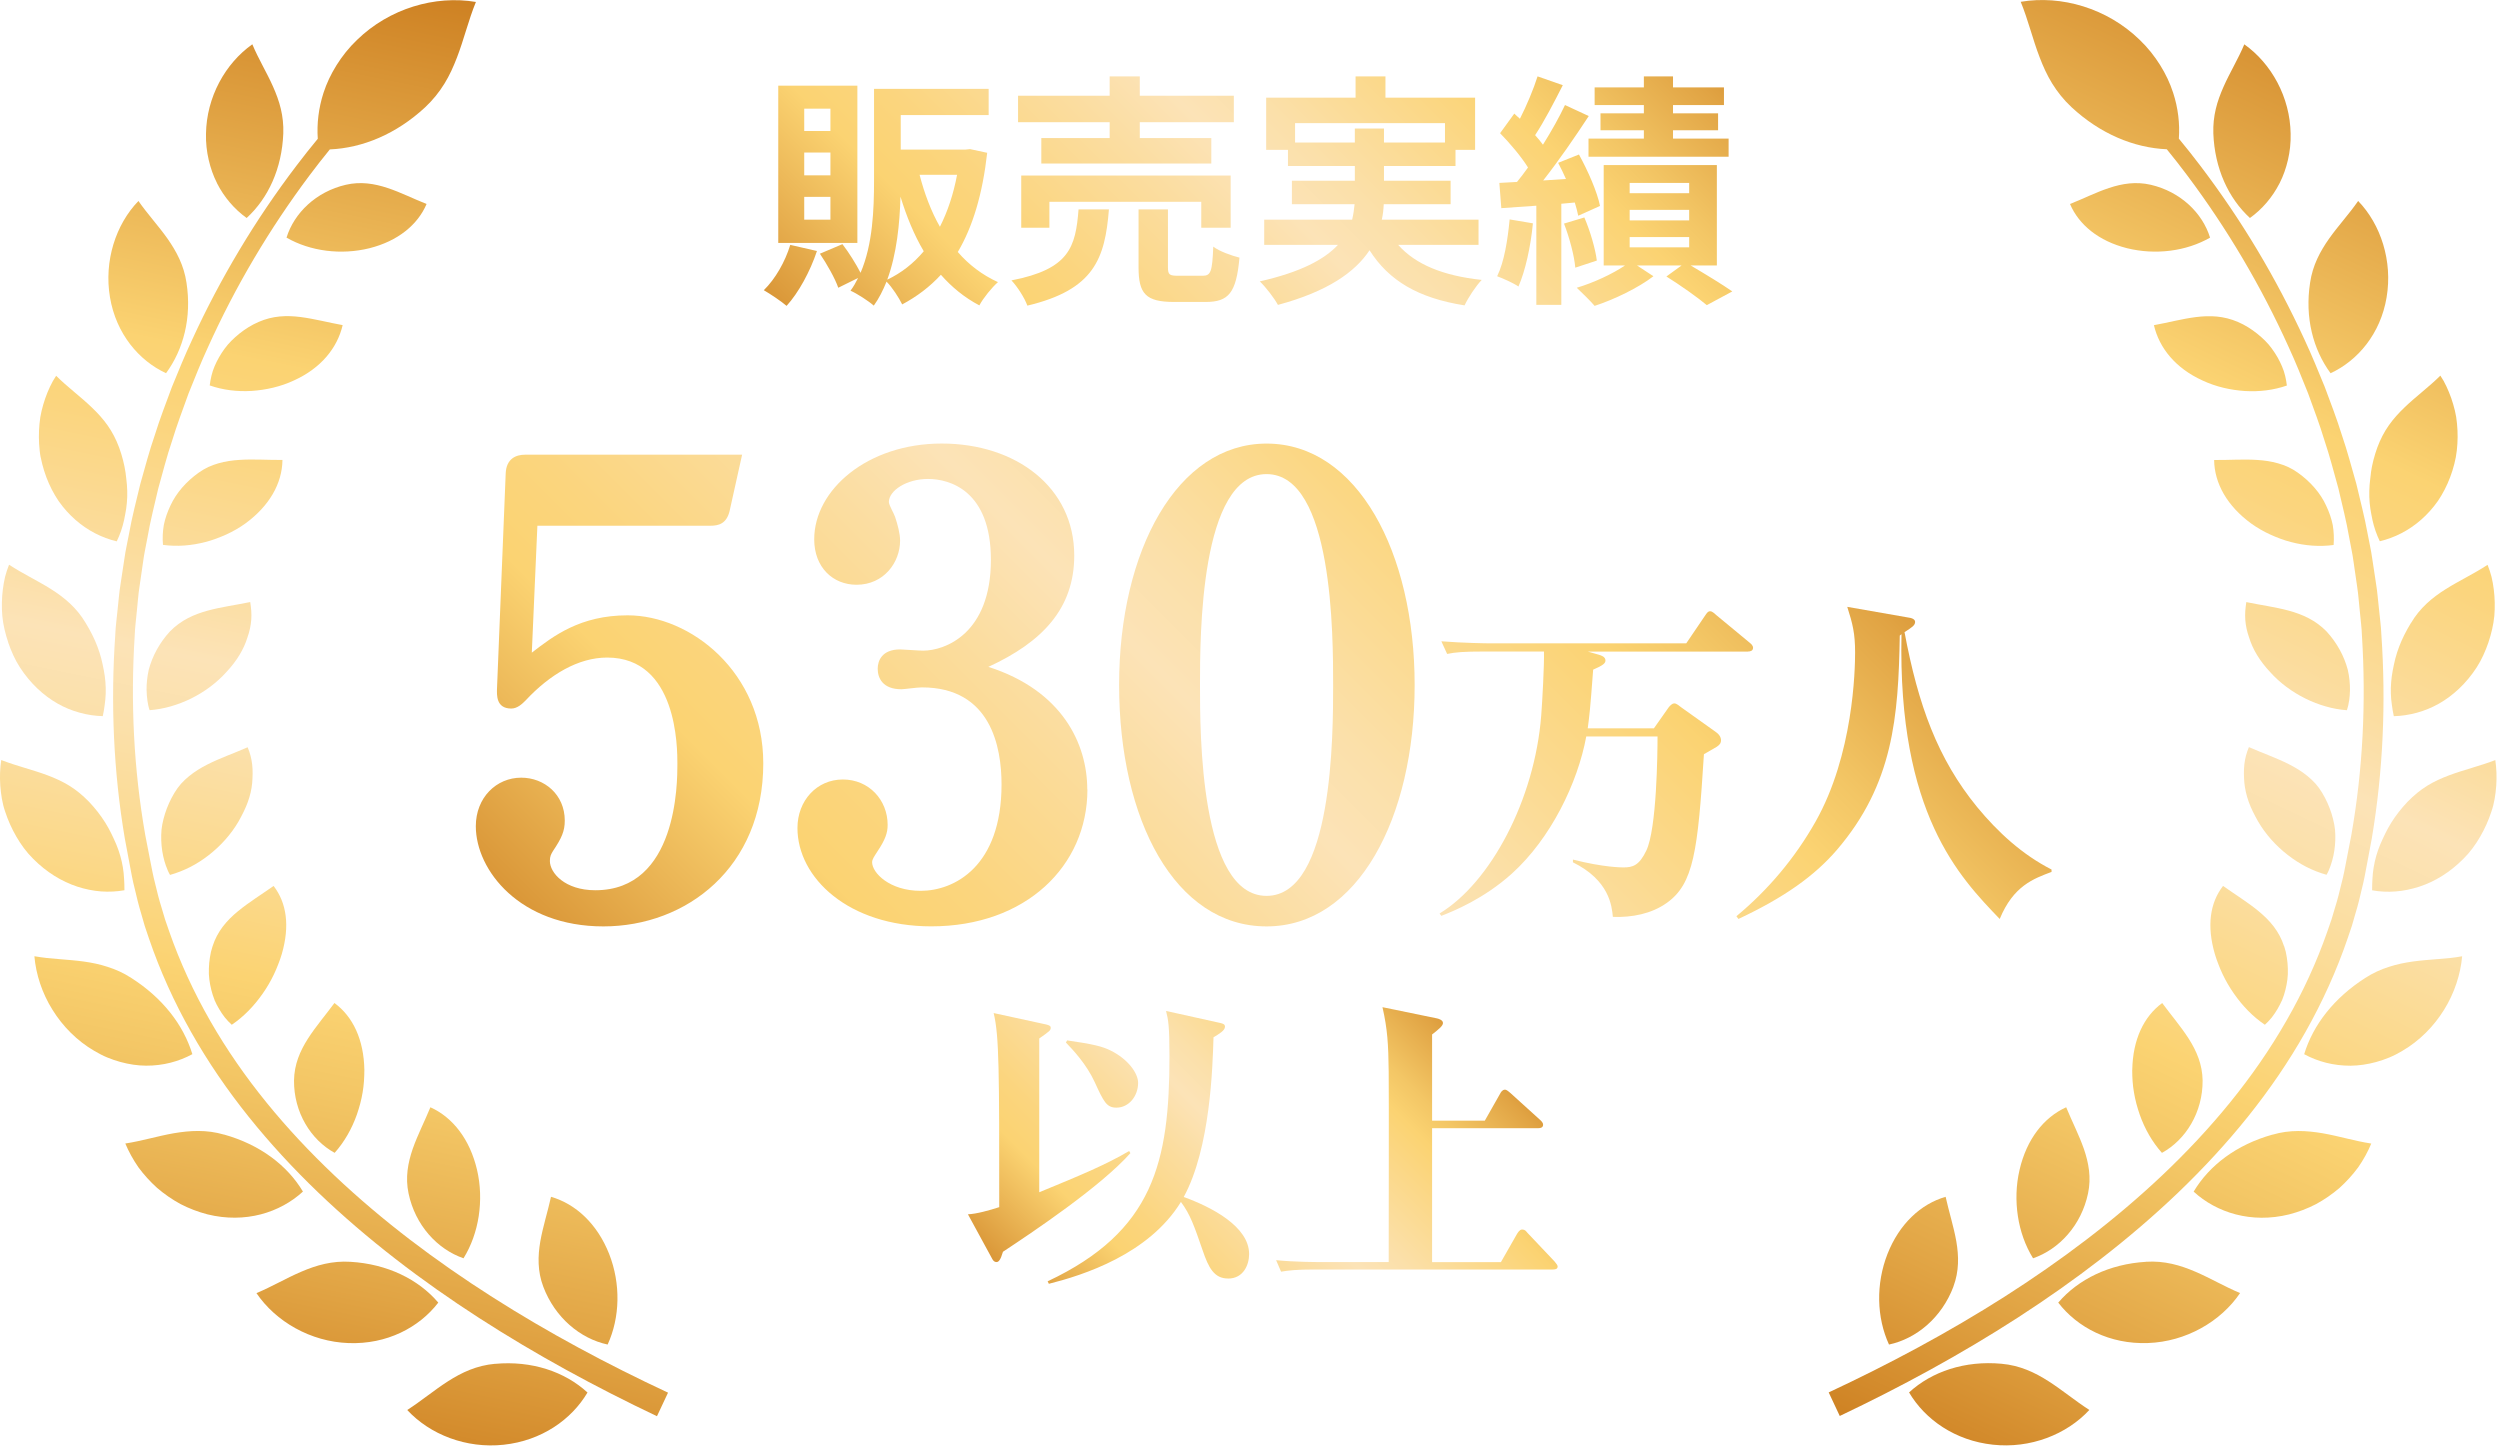 <svg width="300" height="174" viewBox="0 0 300 174" fill="none" xmlns="http://www.w3.org/2000/svg">
<g clip-path="url(#clip0_4249_3633)">
<path d="M40.103 141.03C34.324 135.557 29.169 129.397 25.23 122.513C23.261 119.074 21.591 115.471 20.292 111.738L19.81 110.339L19.387 108.916C19.087 107.976 18.852 107.012 18.623 106.053C18.37 105.101 18.194 104.114 18 103.138L17.43 100.198C16.048 92.333 15.66 84.309 16.16 76.344C16.189 75.344 16.33 74.357 16.418 73.363C16.53 72.37 16.583 71.371 16.742 70.389L17.171 67.426C17.294 66.433 17.529 65.463 17.7 64.481C18.035 62.512 18.541 60.578 18.987 58.632C19.528 56.71 20.01 54.77 20.657 52.877C21.239 50.966 21.95 49.097 22.626 47.216C23.373 45.364 24.107 43.501 24.948 41.684C26.594 38.04 28.434 34.483 30.474 31.038C32.508 27.593 34.736 24.261 37.134 21.057C37.928 19.999 38.745 18.952 39.58 17.929C43.53 17.759 47.568 16.072 51.013 12.88C51.965 11.986 52.718 11.034 53.335 10.035C53.952 9.035 54.428 7.965 54.84 6.89C55.675 4.732 56.21 2.428 57.109 0.235C52.224 -0.594 46.734 1.005 42.842 4.791C41.866 5.72 41.049 6.76 40.379 7.83C39.709 8.9 39.191 10.005 38.821 11.14C38.227 12.98 38.01 14.849 38.133 16.654C37.258 17.712 36.405 18.788 35.576 19.881C33.107 23.126 30.821 26.506 28.728 30.004C26.635 33.501 24.73 37.111 23.032 40.82C22.162 42.666 21.403 44.559 20.627 46.446C19.922 48.356 19.181 50.261 18.576 52.213C17.906 54.141 17.394 56.122 16.836 58.079C16.366 60.066 15.836 62.041 15.484 64.052C15.302 65.057 15.06 66.05 14.925 67.062L14.467 70.089C14.296 71.094 14.232 72.117 14.114 73.134C14.02 74.151 13.867 75.162 13.832 76.185C13.268 84.338 13.614 92.562 14.978 100.622L15.543 103.631C15.731 104.637 15.907 105.642 16.166 106.641C16.401 107.646 16.642 108.646 16.942 109.633L17.371 111.121L17.864 112.584C19.193 116.488 20.904 120.256 22.932 123.842C26.976 131.025 32.273 137.415 38.169 143.082C44.082 148.749 50.613 153.716 57.462 158.137C64.316 162.563 71.488 166.455 78.836 169.946L80.164 167.119C72.899 163.727 65.815 159.941 59.067 155.638C52.324 151.341 45.905 146.527 40.114 141.042L40.103 141.03Z" fill="url(#paint0_linear_4249_3633)"/>
<path d="M59.408 163.656C55.005 164.044 52.254 167.019 48.868 169.2C51.589 172.139 55.94 173.856 60.448 173.368C64.969 172.88 68.572 170.37 70.5 167.101C67.773 164.597 63.805 163.257 59.408 163.662V163.656Z" fill="url(#paint1_linear_4249_3633)"/>
<path d="M52.595 156.314C50.196 153.504 46.469 151.682 42.061 151.417C39.862 151.276 37.957 151.829 36.153 152.605C34.348 153.375 32.632 154.398 30.774 155.174C33.084 158.583 37.258 161.005 41.831 161.17C46.422 161.34 50.296 159.3 52.589 156.32L52.595 156.314Z" fill="url(#paint2_linear_4249_3633)"/>
<path d="M26.9 136.157C24.79 135.534 22.785 135.663 20.869 135.987C18.934 136.322 17.036 136.915 15.037 137.221C15.449 138.203 15.978 139.161 16.607 140.072C17.259 140.96 18.017 141.794 18.858 142.553C19.716 143.288 20.657 143.94 21.662 144.487C22.679 145.016 23.767 145.427 24.889 145.721C29.433 146.844 33.601 145.516 36.352 142.988C34.46 139.819 31.174 137.35 26.906 136.151L26.9 136.157Z" fill="url(#paint3_linear_4249_3633)"/>
<path d="M23.084 126.504C22.003 122.966 19.51 119.756 15.76 117.358C14.831 116.752 13.879 116.329 12.915 116.023C11.968 115.712 11.016 115.518 10.04 115.382C9.07 115.247 8.083 115.177 7.095 115.094C6.601 115.053 6.102 115.012 5.602 114.959C5.108 114.9 4.62 114.836 4.126 114.748C4.315 116.934 5.055 119.192 6.301 121.179C7.536 123.171 9.252 124.906 11.316 126.105C11.833 126.405 12.333 126.675 12.862 126.892C13.391 127.11 13.914 127.292 14.437 127.433C15.484 127.721 16.512 127.874 17.523 127.88C19.557 127.892 21.45 127.386 23.084 126.499V126.504Z" fill="url(#paint4_linear_4249_3633)"/>
<path d="M12.127 106.97C13.079 107.041 14.026 106.988 14.931 106.829C14.949 106.371 14.908 105.906 14.89 105.448C14.867 104.989 14.82 104.531 14.743 104.072C14.59 103.155 14.332 102.244 13.961 101.345C13.573 100.451 13.162 99.558 12.621 98.699C12.08 97.841 11.434 97.006 10.681 96.213C9.911 95.425 9.147 94.796 8.318 94.285C7.489 93.773 6.613 93.379 5.708 93.038C3.903 92.362 1.993 91.921 0.147 91.204C-4.36606e-05 92.198 -0.041 93.232 0.035 94.279C0.118 95.319 0.264 96.383 0.623 97.406C0.958 98.429 1.405 99.434 1.957 100.387C2.51 101.339 3.157 102.244 3.974 103.049C5.579 104.672 7.401 105.777 9.27 106.394C10.199 106.694 11.169 106.9 12.127 106.97Z" fill="url(#paint5_linear_4249_3633)"/>
<path d="M0.982 77.096C1.346 78.137 1.781 79.148 2.404 80.106C3.65 82.016 5.208 83.457 6.907 84.427C7.748 84.909 8.659 85.279 9.576 85.526C10.493 85.779 11.416 85.914 12.333 85.937C12.439 85.496 12.492 85.055 12.562 84.603C12.627 84.15 12.668 83.692 12.686 83.233C12.715 82.31 12.639 81.37 12.456 80.423C12.357 79.947 12.274 79.477 12.145 79.001C12.021 78.525 11.868 78.054 11.686 77.578C11.334 76.632 10.846 75.691 10.287 74.768C9.206 72.928 7.718 71.7 6.096 70.677C5.285 70.165 4.426 69.701 3.586 69.237C2.745 68.772 1.905 68.302 1.087 67.767C0.905 68.237 0.735 68.713 0.611 69.213C0.494 69.713 0.406 70.218 0.341 70.736C0.212 71.77 0.188 72.834 0.276 73.904C0.376 74.974 0.641 76.05 0.988 77.09L0.982 77.096Z" fill="url(#paint6_linear_4249_3633)"/>
<path d="M4.885 54.876C4.938 55.146 5.003 55.416 5.067 55.687C5.203 56.222 5.373 56.757 5.567 57.28C5.961 58.326 6.461 59.279 7.037 60.131C7.636 60.989 8.324 61.742 9.059 62.388C10.534 63.681 12.239 64.54 14.008 64.963C14.402 64.158 14.696 63.299 14.89 62.406C14.978 61.959 15.072 61.506 15.143 61.042C15.208 60.584 15.249 60.113 15.267 59.637C15.284 59.161 15.267 58.679 15.231 58.191C15.214 57.944 15.184 57.703 15.155 57.456C15.131 57.209 15.102 56.968 15.067 56.721C14.92 55.734 14.667 54.729 14.302 53.723C13.926 52.712 13.473 51.842 12.921 51.06C12.368 50.273 11.728 49.573 11.04 48.915C9.676 47.598 8.095 46.446 6.737 45.094C6.461 45.505 6.214 45.94 6.002 46.399C5.785 46.857 5.596 47.328 5.426 47.81C5.097 48.785 4.826 49.797 4.738 50.861C4.638 51.919 4.644 53 4.762 54.076C4.791 54.346 4.826 54.611 4.879 54.881L4.885 54.876Z" fill="url(#paint7_linear_4249_3633)"/>
<path d="M19.922 44.788C22.015 41.937 23.026 38.116 22.379 33.925C22.074 31.838 21.168 30.162 20.098 28.634C19.017 27.1 17.712 25.701 16.613 24.119C13.897 26.918 12.462 31.326 13.197 35.676C13.932 40.044 16.66 43.271 19.922 44.782V44.788Z" fill="url(#paint8_linear_4249_3633)"/>
<path d="M72.916 161.346C74.403 158.107 74.509 154.074 73.099 150.477C71.676 146.873 69.101 144.475 66.121 143.617C65.727 145.398 65.157 147.167 64.839 148.954C64.534 150.736 64.493 152.54 65.192 154.398C66.597 158.119 69.63 160.641 72.922 161.346H72.916Z" fill="url(#paint9_linear_4249_3633)"/>
<path d="M51.648 132.871C50.967 134.534 50.12 136.169 49.526 137.862C48.95 139.543 48.621 141.295 49.027 143.211C49.832 147.044 52.489 149.913 55.622 150.994C56.551 149.495 57.168 147.755 57.445 145.939C57.721 144.122 57.674 142.218 57.245 140.384C56.386 136.709 54.335 134.088 51.648 132.871Z" fill="url(#paint10_linear_4249_3633)"/>
<path d="M40.156 138.344C41.32 137.039 42.225 135.452 42.825 133.747C43.118 132.894 43.365 132.001 43.512 131.102C43.671 130.196 43.718 129.303 43.724 128.386C43.659 124.747 42.348 121.984 40.132 120.362C39.086 121.784 37.898 123.16 36.946 124.647C36 126.134 35.312 127.727 35.282 129.655C35.253 133.482 37.299 136.78 40.162 138.344H40.156Z" fill="url(#paint11_linear_4249_3633)"/>
<path d="M25.736 119.991C25.901 120.373 26.089 120.738 26.3 121.09C26.506 121.443 26.735 121.778 26.982 122.096C27.235 122.413 27.517 122.701 27.811 122.972C29.251 122.002 30.492 120.708 31.514 119.245C32.032 118.51 32.484 117.734 32.866 116.934C33.06 116.535 33.225 116.129 33.384 115.723C33.548 115.312 33.695 114.895 33.819 114.471C34.789 111.115 34.407 108.358 32.831 106.312C31.415 107.317 29.892 108.246 28.546 109.357C27.188 110.474 26.083 111.761 25.507 113.554C25.354 114.007 25.254 114.448 25.189 114.895C25.119 115.341 25.078 115.788 25.066 116.229C25.025 117.123 25.154 117.975 25.36 118.798C25.465 119.209 25.589 119.615 25.748 119.997L25.736 119.991Z" fill="url(#paint12_linear_4249_3633)"/>
<path d="M19.916 103.896C20.052 104.278 20.204 104.654 20.404 104.989C21.233 104.76 22.039 104.437 22.814 104.049C23.596 103.649 24.355 103.161 25.06 102.609C26.477 101.503 27.711 100.14 28.617 98.588C29.052 97.812 29.457 97.024 29.733 96.254C30.016 95.478 30.192 94.708 30.262 93.955C30.321 93.203 30.345 92.462 30.262 91.745C30.18 91.028 29.998 90.334 29.716 89.67C28.123 90.376 26.436 90.952 24.884 91.739C24.108 92.133 23.367 92.586 22.691 93.138C22.35 93.415 22.027 93.714 21.727 94.049C21.433 94.385 21.169 94.749 20.927 95.149C20.445 95.954 20.069 96.795 19.799 97.653C19.534 98.505 19.346 99.381 19.346 100.228C19.329 101.08 19.405 101.921 19.581 102.726C19.669 103.132 19.781 103.526 19.916 103.908V103.896Z" fill="url(#paint13_linear_4249_3633)"/>
<path d="M17.594 82.851C17.6 83.257 17.636 83.662 17.688 84.056C17.747 84.45 17.818 84.844 17.953 85.22C18.799 85.161 19.646 85.003 20.481 84.767C21.321 84.526 22.15 84.209 22.944 83.815C24.537 83.027 26 81.946 27.176 80.635C28.411 79.318 29.257 77.919 29.692 76.496C29.945 75.791 30.098 75.074 30.151 74.363C30.174 74.01 30.18 73.651 30.151 73.299C30.139 73.122 30.121 72.946 30.098 72.769C30.08 72.593 30.057 72.423 30.027 72.246C28.305 72.605 26.582 72.822 24.925 73.275C23.273 73.728 21.709 74.421 20.387 75.779C19.134 77.143 18.276 78.742 17.847 80.382C17.665 81.205 17.577 82.034 17.588 82.851H17.594Z" fill="url(#paint14_linear_4249_3633)"/>
<path d="M24.672 65.039C25.518 64.816 26.324 64.51 27.141 64.146C27.952 63.775 28.728 63.334 29.445 62.817C32.296 60.736 33.866 58.032 33.895 55.193C32.184 55.211 30.444 55.075 28.74 55.187C27.887 55.24 27.047 55.358 26.224 55.593C25.812 55.71 25.407 55.857 25.001 56.039C24.607 56.227 24.225 56.451 23.849 56.715C22.344 57.785 21.151 59.155 20.451 60.672C20.092 61.43 19.816 62.212 19.657 63.005C19.522 63.805 19.487 64.604 19.558 65.386C21.227 65.615 22.985 65.48 24.672 65.033V65.039Z" fill="url(#paint15_linear_4249_3633)"/>
<path d="M41.12 39.015C39.444 38.715 37.763 38.263 36.082 38.045C34.389 37.828 32.737 37.887 31.032 38.633C30.174 39.004 29.427 39.48 28.745 40.02C28.07 40.567 27.441 41.167 26.959 41.837C26.465 42.507 26.059 43.224 25.747 43.959C25.43 44.694 25.265 45.482 25.166 46.252C26.741 46.804 28.475 47.016 30.198 46.91C31.914 46.798 33.689 46.399 35.276 45.652C38.516 44.182 40.479 41.761 41.12 39.01V39.015Z" fill="url(#paint16_linear_4249_3633)"/>
<path d="M51.19 24.478C48.062 23.249 45.053 21.351 41.496 22.174C37.934 23.002 35.294 25.56 34.383 28.516C37.246 30.162 40.944 30.627 44.341 29.786C47.745 28.928 50.132 26.97 51.19 24.478Z" fill="url(#paint17_linear_4249_3633)"/>
<path d="M26.03 21.968C26.906 23.69 28.14 25.113 29.598 26.159C32.191 23.784 33.831 20.222 33.995 16.019C34.031 14.966 33.919 13.991 33.701 13.068C33.484 12.145 33.149 11.263 32.773 10.411C32.02 8.7 31.015 7.083 30.28 5.314C27.018 7.624 24.79 11.657 24.719 16.042C24.69 17.13 24.813 18.188 25.042 19.181C25.272 20.175 25.601 21.104 26.036 21.962L26.03 21.968Z" fill="url(#paint18_linear_4249_3633)"/>
<path d="M261.427 143.064C267.329 137.397 272.619 131.007 276.664 123.824C278.686 120.238 280.403 116.47 281.731 112.567L282.225 111.103L282.654 109.616C282.96 108.628 283.201 107.629 283.43 106.624C283.689 105.624 283.865 104.619 284.053 103.614L284.617 100.604C285.975 92.545 286.328 84.315 285.764 76.167C285.728 75.144 285.576 74.133 285.482 73.116C285.358 72.099 285.299 71.082 285.129 70.071L284.67 67.044C284.535 66.033 284.294 65.039 284.112 64.034C283.753 62.024 283.224 60.048 282.76 58.062C282.195 56.098 281.684 54.123 281.02 52.195C280.414 50.243 279.679 48.339 278.968 46.428C278.192 44.541 277.428 42.648 276.564 40.802C274.859 37.099 272.96 33.484 270.868 29.986C268.775 26.488 266.482 23.108 264.019 19.863C263.19 18.77 262.338 17.694 261.462 16.636C261.591 14.831 261.374 12.962 260.774 11.122C260.404 9.987 259.887 8.882 259.217 7.812C258.546 6.743 257.729 5.702 256.753 4.773C252.856 0.988 247.371 -0.611 242.486 0.217C243.386 2.41 243.921 4.715 244.756 6.872C245.167 7.954 245.643 9.018 246.26 10.017C246.878 11.016 247.63 11.969 248.582 12.862C252.021 16.054 256.066 17.741 260.016 17.912C260.851 18.934 261.668 19.981 262.461 21.039C264.86 24.237 267.088 27.576 269.122 31.021C271.156 34.465 273.002 38.022 274.648 41.666C275.488 43.483 276.223 45.341 276.97 47.198C277.651 49.079 278.363 50.949 278.939 52.859C279.58 54.752 280.067 56.692 280.608 58.614C281.055 60.56 281.561 62.494 281.896 64.463C282.066 65.445 282.301 66.421 282.425 67.408L282.854 70.371C283.013 71.359 283.065 72.358 283.177 73.346C283.265 74.339 283.406 75.327 283.436 76.326C283.935 84.291 283.548 92.315 282.166 100.181L281.596 103.12C281.408 104.102 281.231 105.083 280.973 106.036C280.743 107 280.508 107.958 280.209 108.899L279.785 110.321L279.303 111.72C278.004 115.453 276.341 119.062 274.365 122.495C270.427 129.379 265.271 135.54 259.493 141.013C253.703 146.491 247.283 151.306 240.541 155.609C233.792 159.906 226.709 163.692 219.443 167.089L220.771 169.917C228.119 166.425 235.291 162.534 242.146 158.107C248.988 153.681 255.525 148.719 261.439 143.052L261.427 143.064Z" fill="url(#paint19_linear_4249_3633)"/>
<path d="M229.089 167.095C231.023 170.364 234.621 172.874 239.142 173.362C243.65 173.856 248 172.133 250.722 169.194C247.336 167.019 244.585 164.044 240.182 163.651C235.785 163.245 231.817 164.585 229.089 167.089V167.095Z" fill="url(#paint20_linear_4249_3633)"/>
<path d="M257.523 151.417C253.115 151.682 249.388 153.51 246.989 156.314C249.288 159.3 253.162 161.334 257.753 161.164C262.326 161.005 266.5 158.577 268.81 155.168C266.953 154.392 265.236 153.369 263.431 152.599C261.627 151.823 259.722 151.27 257.523 151.412V151.417Z" fill="url(#paint21_linear_4249_3633)"/>
<path d="M272.684 136.157C268.411 137.356 265.131 139.819 263.238 142.994C265.989 145.521 270.157 146.85 274.701 145.727C275.824 145.433 276.911 145.022 277.928 144.493C278.933 143.946 279.874 143.293 280.732 142.559C281.573 141.8 282.331 140.966 282.984 140.078C283.618 139.167 284.147 138.203 284.553 137.227C282.554 136.921 280.65 136.327 278.722 135.992C276.805 135.669 274.801 135.54 272.69 136.163L272.684 136.157Z" fill="url(#paint22_linear_4249_3633)"/>
<path d="M292.489 115.094C291.495 115.177 290.514 115.247 289.544 115.382C288.574 115.518 287.616 115.712 286.669 116.023C285.705 116.329 284.759 116.752 283.824 117.358C280.074 119.762 277.581 122.972 276.5 126.504C278.134 127.392 280.027 127.892 282.061 127.886C283.072 127.874 284.094 127.727 285.147 127.439C285.67 127.292 286.199 127.116 286.722 126.898C287.251 126.681 287.757 126.41 288.268 126.111C290.332 124.911 292.042 123.177 293.283 121.184C294.523 119.192 295.264 116.94 295.458 114.753C294.964 114.842 294.47 114.912 293.982 114.965C293.482 115.018 292.989 115.059 292.489 115.1V115.094Z" fill="url(#paint23_linear_4249_3633)"/>
<path d="M299.437 91.21C297.591 91.921 295.681 92.368 293.876 93.044C292.971 93.385 292.095 93.779 291.266 94.29C290.437 94.802 289.673 95.431 288.903 96.219C288.15 97.012 287.504 97.841 286.963 98.705C286.422 99.564 286.011 100.457 285.623 101.351C285.252 102.244 284.994 103.161 284.841 104.078C284.764 104.537 284.717 104.995 284.694 105.454C284.676 105.912 284.641 106.377 284.653 106.835C285.564 107 286.504 107.047 287.457 106.976C288.409 106.906 289.385 106.7 290.314 106.4C292.183 105.789 294.005 104.678 295.61 103.055C296.427 102.25 297.074 101.345 297.626 100.392C298.179 99.44 298.626 98.435 298.961 97.412C299.32 96.389 299.466 95.331 299.549 94.285C299.619 93.238 299.584 92.204 299.437 91.21Z" fill="url(#paint24_linear_4249_3633)"/>
<path d="M289.302 74.774C288.744 75.697 288.262 76.638 287.903 77.584C287.721 78.054 287.574 78.53 287.445 79.007C287.316 79.483 287.233 79.953 287.133 80.429C286.951 81.376 286.875 82.316 286.904 83.239C286.916 83.703 286.957 84.156 287.028 84.609C287.098 85.061 287.151 85.508 287.257 85.943C288.174 85.92 289.103 85.778 290.014 85.532C290.931 85.279 291.836 84.914 292.683 84.432C294.381 83.462 295.939 82.022 297.185 80.112C297.803 79.159 298.244 78.148 298.608 77.102C298.955 76.061 299.214 74.986 299.319 73.916C299.408 72.846 299.384 71.782 299.255 70.747C299.19 70.23 299.102 69.719 298.984 69.225C298.861 68.731 298.69 68.249 298.508 67.779C297.697 68.314 296.85 68.784 296.01 69.248C295.169 69.713 294.311 70.177 293.5 70.689C291.871 71.711 290.39 72.94 289.308 74.78L289.302 74.774Z" fill="url(#paint25_linear_4249_3633)"/>
<path d="M284.518 56.709C284.482 56.956 284.453 57.203 284.43 57.444C284.4 57.691 284.371 57.938 284.353 58.179C284.318 58.667 284.306 59.149 284.318 59.625C284.33 60.101 284.377 60.572 284.441 61.03C284.506 61.489 284.606 61.941 284.694 62.394C284.888 63.288 285.188 64.146 285.576 64.951C287.345 64.528 289.05 63.67 290.526 62.376C291.26 61.73 291.948 60.977 292.548 60.119C293.124 59.267 293.623 58.314 294.017 57.268C294.217 56.745 294.382 56.21 294.517 55.675C294.588 55.404 294.646 55.134 294.699 54.864C294.746 54.593 294.782 54.329 294.817 54.058C294.94 52.983 294.946 51.901 294.84 50.843C294.758 49.779 294.482 48.768 294.153 47.792C293.982 47.304 293.788 46.834 293.576 46.381C293.365 45.922 293.124 45.487 292.842 45.076C291.484 46.428 289.902 47.58 288.539 48.897C287.851 49.555 287.21 50.255 286.658 51.043C286.105 51.83 285.652 52.694 285.276 53.706C284.912 54.717 284.653 55.722 284.512 56.704L284.518 56.709Z" fill="url(#paint26_linear_4249_3633)"/>
<path d="M286.393 35.676C287.128 31.326 285.693 26.918 282.978 24.119C281.878 25.701 280.579 27.1 279.492 28.634C278.416 30.162 277.516 31.838 277.211 33.925C276.564 38.116 277.575 41.937 279.668 44.788C282.931 43.277 285.664 40.05 286.393 35.682V35.676Z" fill="url(#paint27_linear_4249_3633)"/>
<path d="M234.404 154.398C235.103 152.534 235.062 150.73 234.757 148.954C234.439 147.167 233.869 145.398 233.475 143.617C230.495 144.475 227.914 146.873 226.497 150.477C225.087 154.08 225.192 158.107 226.68 161.346C229.972 160.641 233.005 158.119 234.41 154.398H234.404Z" fill="url(#paint28_linear_4249_3633)"/>
<path d="M243.968 150.994C247.101 149.913 249.758 147.038 250.564 143.211C250.969 141.301 250.64 139.543 250.064 137.862C249.47 136.169 248.624 134.534 247.942 132.871C245.256 134.088 243.198 136.704 242.346 140.384C241.917 142.218 241.87 144.122 242.146 145.939C242.422 147.755 243.039 149.495 243.968 150.994Z" fill="url(#paint29_linear_4249_3633)"/>
<path d="M255.866 128.386C255.866 129.303 255.919 130.202 256.078 131.102C256.225 132.001 256.472 132.894 256.766 133.747C257.365 135.452 258.265 137.039 259.434 138.344C262.291 136.78 264.337 133.482 264.314 129.655C264.284 127.733 263.596 126.14 262.65 124.647C261.692 123.154 260.51 121.784 259.464 120.362C257.254 121.984 255.937 124.747 255.872 128.386H255.866Z" fill="url(#paint30_linear_4249_3633)"/>
<path d="M274.089 113.554C273.513 111.761 272.408 110.48 271.05 109.357C269.71 108.246 268.181 107.317 266.765 106.312C265.183 108.358 264.807 111.115 265.777 114.471C265.9 114.889 266.047 115.306 266.212 115.723C266.371 116.135 266.535 116.535 266.729 116.934C267.111 117.734 267.564 118.51 268.081 119.245C269.104 120.714 270.345 122.002 271.785 122.972C272.079 122.701 272.361 122.413 272.614 122.096C272.861 121.778 273.084 121.443 273.296 121.09C273.501 120.738 273.689 120.367 273.86 119.991C274.019 119.609 274.142 119.203 274.248 118.792C274.454 117.969 274.583 117.117 274.542 116.223C274.53 115.782 274.489 115.335 274.418 114.889C274.354 114.442 274.254 114.001 274.101 113.548L274.089 113.554Z" fill="url(#paint31_linear_4249_3633)"/>
<path d="M279.18 104.983C279.38 104.648 279.539 104.272 279.668 103.89C279.803 103.508 279.915 103.114 280.003 102.709C280.179 101.903 280.256 101.063 280.238 100.21C280.238 99.364 280.044 98.488 279.785 97.635C279.515 96.783 279.145 95.936 278.657 95.131C278.416 94.731 278.151 94.367 277.857 94.032C277.552 93.697 277.228 93.397 276.893 93.121C276.217 92.568 275.477 92.121 274.701 91.722C273.149 90.934 271.462 90.358 269.869 89.653C269.586 90.317 269.404 91.01 269.322 91.728C269.24 92.445 269.263 93.185 269.322 93.938C269.398 94.69 269.575 95.46 269.851 96.236C270.127 97.012 270.533 97.8 270.968 98.57C271.873 100.122 273.108 101.492 274.524 102.591C275.236 103.144 275.988 103.631 276.77 104.031C277.546 104.425 278.357 104.742 279.18 104.972V104.983Z" fill="url(#paint32_linear_4249_3633)"/>
<path d="M281.902 84.062C281.955 83.668 281.99 83.263 281.996 82.857C282.008 82.04 281.925 81.211 281.737 80.388C281.308 78.748 280.444 77.149 279.198 75.785C277.875 74.427 276.317 73.734 274.66 73.281C273.002 72.828 271.279 72.611 269.557 72.252C269.528 72.429 269.51 72.599 269.487 72.775C269.463 72.952 269.445 73.128 269.434 73.304C269.41 73.657 269.41 74.01 269.434 74.368C269.487 75.08 269.639 75.791 269.892 76.502C270.327 77.925 271.174 79.324 272.408 80.641C273.59 81.957 275.053 83.033 276.641 83.821C277.434 84.215 278.263 84.538 279.104 84.773C279.933 85.014 280.779 85.167 281.631 85.226C281.761 84.844 281.837 84.456 281.896 84.062H281.902Z" fill="url(#paint33_linear_4249_3633)"/>
<path d="M279.139 60.678C278.445 59.161 277.246 57.791 275.741 56.721C275.365 56.457 274.983 56.227 274.589 56.045C274.189 55.863 273.778 55.716 273.366 55.599C272.543 55.363 271.703 55.246 270.85 55.193C269.151 55.081 267.405 55.222 265.695 55.199C265.73 58.038 267.294 60.742 270.145 62.823C270.868 63.34 271.638 63.787 272.449 64.152C273.266 64.522 274.066 64.828 274.918 65.045C276.599 65.492 278.363 65.627 280.032 65.398C280.097 64.616 280.062 63.811 279.932 63.017C279.774 62.224 279.503 61.442 279.139 60.683V60.678Z" fill="url(#paint34_linear_4249_3633)"/>
<path d="M272.631 41.843C272.149 41.167 271.52 40.567 270.844 40.026C270.162 39.486 269.416 39.004 268.558 38.639C266.853 37.898 265.201 37.84 263.508 38.051C261.821 38.263 260.146 38.721 258.47 39.021C259.111 41.772 261.074 44.194 264.313 45.664C265.901 46.41 267.67 46.81 269.392 46.922C271.115 47.028 272.849 46.816 274.424 46.264C274.33 45.493 274.166 44.706 273.842 43.971C273.531 43.23 273.125 42.513 272.631 41.849V41.843Z" fill="url(#paint35_linear_4249_3633)"/>
<path d="M258.094 22.174C254.538 21.351 251.528 23.249 248.4 24.478C249.459 26.97 251.845 28.934 255.249 29.786C258.647 30.627 262.344 30.162 265.207 28.516C264.296 25.554 261.656 23.002 258.094 22.174Z" fill="url(#paint36_linear_4249_3633)"/>
<path d="M269.992 26.159C271.45 25.113 272.684 23.69 273.56 21.968C273.995 21.11 274.324 20.181 274.554 19.187C274.783 18.194 274.906 17.136 274.877 16.048C274.806 11.669 272.578 7.63 269.316 5.32C268.581 7.084 267.576 8.706 266.823 10.417C266.447 11.269 266.112 12.151 265.895 13.074C265.677 13.997 265.565 14.967 265.601 16.025C265.765 20.222 267.411 23.79 269.998 26.165L269.992 26.159Z" fill="url(#paint37_linear_4249_3633)"/>
<path d="M209.761 78.189H190.527L191.838 78.56C192.126 78.642 192.655 78.807 192.655 79.253C192.655 79.583 192.408 79.824 191.179 80.359C190.809 85.349 190.727 85.884 190.527 87.401H198.469L200.226 84.903C200.391 84.697 200.638 84.409 200.92 84.409C201.202 84.409 201.49 84.697 201.778 84.903L205.911 87.848C206.281 88.095 206.522 88.459 206.522 88.829C206.522 89.118 206.44 89.323 206.028 89.605C205.617 89.852 205.458 89.935 204.471 90.505C203.736 102.168 203.242 106.059 200.009 108.352C198.169 109.663 195.835 110.109 193.543 110.027C193.419 108.716 193.131 105.648 188.752 103.479V103.149C192.437 104.09 194.607 104.09 194.806 104.09C195.912 104.09 196.688 103.884 197.552 102.085C198.821 99.464 198.904 90.258 198.904 88.377H190.351C189.328 93.944 186.095 100.616 181.427 104.831C178.071 107.858 174.426 109.334 172.956 109.904L172.75 109.616C178.846 105.93 184.166 95.989 184.948 85.837C185.072 84.279 185.319 79.782 185.277 78.183H178.076C175.578 78.183 174.679 78.266 173.656 78.472L172.962 76.955C175.543 77.161 178.406 77.202 178.817 77.202H202.349L204.6 73.886C204.806 73.598 204.929 73.351 205.211 73.351C205.494 73.351 205.746 73.639 205.946 73.804L209.955 77.12C210.161 77.284 210.367 77.49 210.367 77.731C210.367 78.101 210.038 78.183 209.755 78.183L209.761 78.189Z" fill="url(#paint38_linear_4249_3633)"/>
<path d="M239.965 110.274C235.133 105.242 227.726 97.629 228.179 76.103L227.973 76.267C227.808 86.008 227.197 94.073 220.443 101.968C217.738 105.119 214.1 107.699 208.615 110.274L208.368 109.945C212.177 106.794 215.411 102.944 217.862 98.605C222.406 90.581 222.612 80.353 222.612 78.307C222.612 76.014 222.324 74.868 221.671 72.822L229.16 74.133C229.243 74.133 229.813 74.257 229.813 74.627C229.813 75.039 229.442 75.28 228.543 75.856C230.183 84.615 232.511 91.04 237.261 96.853C239.759 99.881 242.663 102.544 246.184 104.343V104.631C244.015 105.448 241.599 106.306 239.965 110.28V110.274Z" fill="url(#paint39_linear_4249_3633)"/>
<path d="M87.56 61.295C87.189 62.864 86.214 63.088 85.244 63.088H64.487L63.817 78.319C66.427 76.302 69.642 73.839 75.315 73.839C82.857 73.839 91.593 80.635 91.593 91.61C91.593 104.078 82.41 111.168 72.405 111.168C62.4 111.168 57.098 104.448 57.098 99.146C57.098 95.713 59.561 93.32 62.547 93.32C65.31 93.32 67.773 95.337 67.773 98.47C67.773 99.74 67.403 100.563 66.356 102.126C66.133 102.503 65.986 102.726 65.986 103.32C65.986 104.737 67.779 106.829 71.435 106.829C81.287 106.829 81.287 93.914 81.287 91.675C81.287 89.735 81.287 78.907 72.852 78.907C69.419 78.907 65.986 80.923 63.07 84.056C62.7 84.426 62.1 85.026 61.354 85.026C59.484 85.026 59.637 83.309 59.637 82.71L60.684 56.803C60.76 55.011 61.953 54.564 63 54.564H89.053L87.56 61.283V61.295Z" fill="url(#paint40_linear_4249_3633)"/>
<path d="M130.49 94.737C130.49 103.92 123.101 111.162 111.749 111.162C101.821 111.162 95.695 105.336 95.695 99.364C95.695 96.078 98.011 93.538 101.145 93.538C104.278 93.538 106.518 96.001 106.518 98.987C106.518 99.957 106.218 100.78 105.324 102.121C104.948 102.72 104.654 103.091 104.654 103.467C104.654 104.737 106.747 106.9 110.48 106.9C114.512 106.9 120.185 103.99 120.185 94.132C120.185 89.653 118.915 82.487 110.627 82.487C110.027 82.487 108.534 82.71 108.164 82.71C105.924 82.71 105.324 81.364 105.324 80.247C105.324 79.277 105.847 77.931 108.011 77.931C108.387 77.931 110.25 78.078 110.774 78.078C113.384 78.078 118.909 76.061 118.909 67.179C118.909 58.891 113.983 57.474 111.367 57.474C108.751 57.474 106.665 58.891 106.665 60.237C106.665 60.613 107.264 61.583 107.411 62.03C107.711 62.923 108.011 64.046 108.011 64.869C108.011 67.485 106.071 70.171 102.785 70.171C99.945 70.171 97.706 68.079 97.706 64.722C97.706 58.749 104.125 53.224 113.007 53.224C121.89 53.224 128.909 58.45 128.909 66.662C128.909 73.005 125.099 77.037 118.604 80.024C127.486 82.863 130.472 89.282 130.472 94.731L130.49 94.737Z" fill="url(#paint41_linear_4249_3633)"/>
<path d="M151.988 53.23C162.886 53.23 169.758 66.297 169.758 82.199C169.758 98.1 162.963 111.168 151.988 111.168C141.013 111.168 134.293 98.4 134.293 82.199C134.293 65.998 141.312 53.23 151.988 53.23ZM151.988 107.505C159.976 107.505 159.976 88.095 159.976 82.199C159.976 76.302 159.976 56.892 151.988 56.892C143.999 56.892 143.999 76.379 143.999 82.199C143.999 88.018 143.999 107.505 151.988 107.505Z" fill="url(#paint42_linear_4249_3633)"/>
<path d="M120.355 150.218C120.056 151.223 119.832 151.447 119.574 151.447C119.35 151.447 119.203 151.3 119.092 151.112L116.152 145.715C117.158 145.68 118.757 145.233 119.909 144.857C119.909 128.633 119.909 124.318 119.239 121.567L125.564 122.942C126.011 123.054 126.087 123.166 126.087 123.313C126.087 123.648 125.975 123.724 124.711 124.618V143.07C129.884 140.948 132.783 139.719 135.498 138.12L135.645 138.379C132.036 142.435 123.853 147.902 120.355 150.212V150.218ZM147.367 153.422C145.692 153.422 145.021 152.117 144.316 150.036C143.311 147.132 142.829 145.721 141.712 144.234C137.844 150.524 129.99 153.016 125.864 154.057L125.717 153.757C138.443 147.767 140.336 139.431 140.336 126.71C140.336 123.066 140.189 122.354 139.925 121.314L146.473 122.766C146.773 122.842 146.997 122.913 146.997 123.213C146.997 123.659 146.291 124.071 145.621 124.476C145.509 128.051 145.251 137.762 142.047 143.64C145.357 144.834 149.895 147.173 149.895 150.489C149.895 151.753 149.225 153.428 147.367 153.428V153.422ZM133.976 132.918C132.783 132.918 132.447 132.213 131.372 129.867C130.366 127.674 128.732 125.958 127.909 125.105L128.056 124.847C131.142 125.294 132.259 125.552 133.3 126.075C135.381 127.116 136.574 128.791 136.574 129.943C136.574 131.542 135.457 132.918 133.97 132.918H133.976Z" fill="url(#paint43_linear_4249_3633)"/>
<path d="M186.324 152.34H157.748C155.479 152.34 154.662 152.452 153.728 152.599L153.134 151.223C155.438 151.447 158.042 151.447 158.419 151.447H166.643C166.643 147.837 166.678 131.836 166.643 128.603C166.607 125.329 166.496 123.471 165.896 120.861L172.409 122.201C172.597 122.237 173.156 122.39 173.156 122.76C173.156 123.095 172.709 123.465 171.851 124.136V134.482H178.176L180.034 131.207C180.11 131.06 180.292 130.761 180.592 130.761C180.815 130.761 181.074 131.019 181.262 131.172L184.836 134.411C184.948 134.523 185.171 134.711 185.171 134.97C185.171 135.305 184.872 135.381 184.613 135.381H171.851V151.453H180.11L182.044 148.067C182.12 147.955 182.344 147.544 182.638 147.544C183.049 147.544 183.161 147.802 183.308 147.955L186.547 151.376C186.806 151.676 186.917 151.858 186.917 151.97C186.917 152.305 186.618 152.34 186.324 152.34Z" fill="url(#paint44_linear_4249_3633)"/>
<path d="M98.035 30.121C97.212 32.59 95.831 35.118 94.391 36.705C93.744 36.147 92.421 35.265 91.657 34.824C93.039 33.472 94.214 31.414 94.832 29.386L98.035 30.121ZM102.885 29.151H93.391V10.281H102.885V29.151ZM99.652 13.044H96.507V15.719H99.652V13.044ZM99.652 18.305H96.507V21.039H99.652V18.305ZM99.652 23.625H96.507V26.359H99.652V23.625ZM118.463 18.335C117.905 23.302 116.729 27.211 114.936 30.239C116.259 31.767 117.875 33.002 119.756 33.854C119.021 34.501 117.993 35.764 117.522 36.646C115.73 35.706 114.201 34.442 112.908 32.972C111.585 34.413 110.027 35.588 108.264 36.529C107.852 35.706 107.088 34.501 106.383 33.795C105.971 34.824 105.472 35.823 104.854 36.676C104.267 36.147 102.856 35.235 102.062 34.883C102.415 34.413 102.709 33.883 102.973 33.354L100.592 34.53C100.21 33.413 99.24 31.708 98.388 30.445L101.092 29.298C101.886 30.327 102.738 31.708 103.267 32.737C104.737 29.328 104.884 25.095 104.884 21.686V10.664H118.639V13.808H108.088V17.953H115.847L116.406 17.894L118.463 18.335ZM110.85 30.151C109.704 28.211 108.793 26.006 108.058 23.596C107.97 26.8 107.617 30.445 106.471 33.56C108.146 32.767 109.616 31.62 110.85 30.151ZM110.351 20.98C110.939 23.243 111.732 25.36 112.79 27.211C113.701 25.418 114.407 23.332 114.848 20.98H110.351Z" fill="url(#paint45_linear_4249_3633)"/>
<path d="M133.071 25.125C132.6 31.032 131.307 34.765 123.283 36.676C122.96 35.765 122.078 34.383 121.373 33.648C128.339 32.296 129.073 29.651 129.426 25.125H133.071ZM133.159 14.661H122.166V11.486H133.159V9.165H136.774V11.486H148.061V14.661H136.774V16.571H145.357V19.628H124.958V16.571H133.159V14.661ZM144.152 27.329V24.213H125.928V27.329H122.548V21.068H147.679V27.329H144.152ZM144.328 33.09C145.298 33.09 145.474 32.59 145.592 29.592C146.297 30.151 147.796 30.68 148.737 30.915C148.355 35.147 147.444 36.235 144.681 36.235H140.889C137.48 36.235 136.627 35.236 136.627 32.091V25.125H140.154V32.061C140.154 32.972 140.331 33.09 141.389 33.09H144.328Z" fill="url(#paint46_linear_4249_3633)"/>
<path d="M167.783 29.387C169.87 31.738 173.162 33.09 177.806 33.59C177.1 34.324 176.189 35.706 175.748 36.646C170.164 35.765 166.666 33.678 164.344 30.033C162.61 32.649 159.347 34.971 153.351 36.588C152.94 35.823 151.94 34.501 151.176 33.766C156.114 32.649 158.936 31.121 160.552 29.387H151.705V26.359H162.257C162.404 25.742 162.492 25.125 162.551 24.507H155.027V21.686H162.58V19.922H154.556V17.982H151.94V11.722H162.669V9.165H166.255V11.722H177.012V17.982H174.661V19.922H166.078V21.686H174.073V24.507H166.049C166.019 25.125 165.961 25.742 165.814 26.359H177.424V29.387H167.783ZM162.58 17.101V15.425H166.078V17.101H173.397V14.778H155.409V17.101H162.58Z" fill="url(#paint47_linear_4249_3633)"/>
<path d="M183.949 26.8C183.684 29.592 183.038 32.502 182.215 34.383C181.627 33.972 180.363 33.413 179.658 33.149C180.51 31.415 180.922 28.799 181.157 26.33L183.949 26.8ZM187.359 24.449V36.588H184.36V24.684L180.157 24.978L179.922 21.95L182.039 21.833C182.479 21.304 182.92 20.716 183.361 20.099C182.538 18.776 181.186 17.189 180.01 15.984L181.715 13.632C181.921 13.838 182.156 14.044 182.391 14.249C183.214 12.633 184.037 10.664 184.507 9.165L187.535 10.223C186.506 12.251 185.301 14.573 184.214 16.219C184.566 16.601 184.89 17.012 185.154 17.365C186.183 15.719 187.123 14.044 187.799 12.604L190.65 13.926C189.034 16.395 187.035 19.305 185.183 21.656L187.917 21.48C187.623 20.804 187.3 20.157 186.976 19.54L189.475 18.541C190.562 20.51 191.679 23.067 192.002 24.713L189.387 25.889C189.298 25.419 189.151 24.889 188.975 24.302L187.359 24.449ZM190.121 26.095C190.827 27.741 191.444 29.857 191.62 31.268L189.034 32.12C188.916 30.68 188.328 28.505 187.682 26.829L190.121 26.095ZM202.878 31.855C204.671 32.913 206.699 34.148 207.874 34.971L204.818 36.617C203.73 35.706 201.702 34.266 199.968 33.178L201.79 31.855H196.441L198.41 33.149C196.617 34.53 193.707 35.941 191.356 36.705C190.827 36.088 189.857 35.147 189.21 34.53C191.209 33.942 193.531 32.855 195.001 31.855H192.443V19.805H206.023V31.855H202.878ZM197.264 12.604H191.356V10.487H197.264V9.165H200.761V10.487H206.875V12.604H200.761V13.603H206.17V15.631H200.761V16.63H207.433V18.805H190.621V16.63H197.264V15.631H192.061V13.603H197.264V12.604ZM195.559 23.185H202.701V21.95H195.559V23.185ZM195.559 26.447H202.701V25.183H195.559V26.447ZM195.559 29.68H202.701V28.446H195.559V29.68Z" fill="url(#paint48_linear_4249_3633)"/>
</g>
<defs>
<linearGradient id="paint0_linear_4249_3633" x1="72.252" y1="-4.932" x2="34.183" y2="182.738" gradientUnits="userSpaceOnUse">
<stop stop-color="#C67315"/>
<stop offset="0.29" stop-color="#FBD372"/>
<stop offset="0.34" stop-color="#FBD57E"/>
<stop offset="0.43" stop-color="#FBDDA0"/>
<stop offset="0.48" stop-color="#FCE3B7"/>
<stop offset="0.53" stop-color="#FBE0AA"/>
<stop offset="0.62" stop-color="#FBD888"/>
<stop offset="0.67" stop-color="#FBD372"/>
<stop offset="0.73" stop-color="#F3C665"/>
<stop offset="0.85" stop-color="#E1A444"/>
<stop offset="1" stop-color="#C67315"/>
</linearGradient>
<linearGradient id="paint1_linear_4249_3633" x1="93.903" y1="-0.541" x2="55.834" y2="187.129" gradientUnits="userSpaceOnUse">
<stop stop-color="#C67315"/>
<stop offset="0.29" stop-color="#FBD372"/>
<stop offset="0.34" stop-color="#FBD57E"/>
<stop offset="0.43" stop-color="#FBDDA0"/>
<stop offset="0.48" stop-color="#FCE3B7"/>
<stop offset="0.53" stop-color="#FBE0AA"/>
<stop offset="0.62" stop-color="#FBD888"/>
<stop offset="0.67" stop-color="#FBD372"/>
<stop offset="0.73" stop-color="#F3C665"/>
<stop offset="0.85" stop-color="#E1A444"/>
<stop offset="1" stop-color="#C67315"/>
</linearGradient>
<linearGradient id="paint2_linear_4249_3633" x1="74.204" y1="-4.538" x2="36.135" y2="183.132" gradientUnits="userSpaceOnUse">
<stop stop-color="#C67315"/>
<stop offset="0.29" stop-color="#FBD372"/>
<stop offset="0.34" stop-color="#FBD57E"/>
<stop offset="0.43" stop-color="#FBDDA0"/>
<stop offset="0.48" stop-color="#FCE3B7"/>
<stop offset="0.53" stop-color="#FBE0AA"/>
<stop offset="0.62" stop-color="#FBD888"/>
<stop offset="0.67" stop-color="#FBD372"/>
<stop offset="0.73" stop-color="#F3C665"/>
<stop offset="0.85" stop-color="#E1A444"/>
<stop offset="1" stop-color="#C67315"/>
</linearGradient>
<linearGradient id="paint3_linear_4249_3633" x1="55.792" y1="-8.271" x2="17.724" y2="179.399" gradientUnits="userSpaceOnUse">
<stop stop-color="#C67315"/>
<stop offset="0.29" stop-color="#FBD372"/>
<stop offset="0.34" stop-color="#FBD57E"/>
<stop offset="0.43" stop-color="#FBDDA0"/>
<stop offset="0.48" stop-color="#FCE3B7"/>
<stop offset="0.53" stop-color="#FBE0AA"/>
<stop offset="0.62" stop-color="#FBD888"/>
<stop offset="0.67" stop-color="#FBD372"/>
<stop offset="0.73" stop-color="#F3C665"/>
<stop offset="0.85" stop-color="#E1A444"/>
<stop offset="1" stop-color="#C67315"/>
</linearGradient>
<linearGradient id="paint4_linear_4249_3633" x1="40.391" y1="-11.393" x2="2.322" y2="176.272" gradientUnits="userSpaceOnUse">
<stop stop-color="#C67315"/>
<stop offset="0.29" stop-color="#FBD372"/>
<stop offset="0.34" stop-color="#FBD57E"/>
<stop offset="0.43" stop-color="#FBDDA0"/>
<stop offset="0.48" stop-color="#FCE3B7"/>
<stop offset="0.53" stop-color="#FBE0AA"/>
<stop offset="0.62" stop-color="#FBD888"/>
<stop offset="0.67" stop-color="#FBD372"/>
<stop offset="0.73" stop-color="#F3C665"/>
<stop offset="0.85" stop-color="#E1A444"/>
<stop offset="1" stop-color="#C67315"/>
</linearGradient>
<linearGradient id="paint5_linear_4249_3633" x1="30.351" y1="-13.432" x2="-7.718" y2="174.238" gradientUnits="userSpaceOnUse">
<stop stop-color="#C67315"/>
<stop offset="0.29" stop-color="#FBD372"/>
<stop offset="0.34" stop-color="#FBD57E"/>
<stop offset="0.43" stop-color="#FBDDA0"/>
<stop offset="0.48" stop-color="#FCE3B7"/>
<stop offset="0.53" stop-color="#FBE0AA"/>
<stop offset="0.62" stop-color="#FBD888"/>
<stop offset="0.67" stop-color="#FBD372"/>
<stop offset="0.73" stop-color="#F3C665"/>
<stop offset="0.85" stop-color="#E1A444"/>
<stop offset="1" stop-color="#C67315"/>
</linearGradient>
<linearGradient id="paint6_linear_4249_3633" x1="25.142" y1="-14.485" x2="-12.927" y2="173.18" gradientUnits="userSpaceOnUse">
<stop stop-color="#C67315"/>
<stop offset="0.29" stop-color="#FBD372"/>
<stop offset="0.34" stop-color="#FBD57E"/>
<stop offset="0.43" stop-color="#FBDDA0"/>
<stop offset="0.48" stop-color="#FCE3B7"/>
<stop offset="0.53" stop-color="#FBE0AA"/>
<stop offset="0.62" stop-color="#FBD888"/>
<stop offset="0.67" stop-color="#FBD372"/>
<stop offset="0.73" stop-color="#F3C665"/>
<stop offset="0.85" stop-color="#E1A444"/>
<stop offset="1" stop-color="#C67315"/>
</linearGradient>
<linearGradient id="paint7_linear_4249_3633" x1="24.243" y1="-14.673" x2="-13.826" y2="172.997" gradientUnits="userSpaceOnUse">
<stop stop-color="#C67315"/>
<stop offset="0.29" stop-color="#FBD372"/>
<stop offset="0.34" stop-color="#FBD57E"/>
<stop offset="0.43" stop-color="#FBDDA0"/>
<stop offset="0.48" stop-color="#FCE3B7"/>
<stop offset="0.53" stop-color="#FBE0AA"/>
<stop offset="0.62" stop-color="#FBD888"/>
<stop offset="0.67" stop-color="#FBD372"/>
<stop offset="0.73" stop-color="#F3C665"/>
<stop offset="0.85" stop-color="#E1A444"/>
<stop offset="1" stop-color="#C67315"/>
</linearGradient>
<linearGradient id="paint8_linear_4249_3633" x1="27.717" y1="-13.967" x2="-10.352" y2="173.703" gradientUnits="userSpaceOnUse">
<stop stop-color="#C67315"/>
<stop offset="0.29" stop-color="#FBD372"/>
<stop offset="0.34" stop-color="#FBD57E"/>
<stop offset="0.43" stop-color="#FBDDA0"/>
<stop offset="0.48" stop-color="#FCE3B7"/>
<stop offset="0.53" stop-color="#FBE0AA"/>
<stop offset="0.62" stop-color="#FBD888"/>
<stop offset="0.67" stop-color="#FBD372"/>
<stop offset="0.73" stop-color="#F3C665"/>
<stop offset="0.85" stop-color="#E1A444"/>
<stop offset="1" stop-color="#C67315"/>
</linearGradient>
<linearGradient id="paint9_linear_4249_3633" x1="100.357" y1="0.77" x2="62.288" y2="188.434" gradientUnits="userSpaceOnUse">
<stop stop-color="#C67315"/>
<stop offset="0.29" stop-color="#FBD372"/>
<stop offset="0.34" stop-color="#FBD57E"/>
<stop offset="0.43" stop-color="#FBDDA0"/>
<stop offset="0.48" stop-color="#FCE3B7"/>
<stop offset="0.53" stop-color="#FBE0AA"/>
<stop offset="0.62" stop-color="#FBD888"/>
<stop offset="0.67" stop-color="#FBD372"/>
<stop offset="0.73" stop-color="#F3C665"/>
<stop offset="0.85" stop-color="#E1A444"/>
<stop offset="1" stop-color="#C67315"/>
</linearGradient>
<linearGradient id="paint10_linear_4249_3633" x1="82.781" y1="-2.792" x2="44.712" y2="184.872" gradientUnits="userSpaceOnUse">
<stop stop-color="#C67315"/>
<stop offset="0.29" stop-color="#FBD372"/>
<stop offset="0.34" stop-color="#FBD57E"/>
<stop offset="0.43" stop-color="#FBDDA0"/>
<stop offset="0.48" stop-color="#FCE3B7"/>
<stop offset="0.53" stop-color="#FBE0AA"/>
<stop offset="0.62" stop-color="#FBD888"/>
<stop offset="0.67" stop-color="#FBD372"/>
<stop offset="0.73" stop-color="#F3C665"/>
<stop offset="0.85" stop-color="#E1A444"/>
<stop offset="1" stop-color="#C67315"/>
</linearGradient>
<linearGradient id="paint11_linear_4249_3633" x1="66.997" y1="-5.996" x2="28.928" y2="181.668" gradientUnits="userSpaceOnUse">
<stop stop-color="#C67315"/>
<stop offset="0.29" stop-color="#FBD372"/>
<stop offset="0.34" stop-color="#FBD57E"/>
<stop offset="0.43" stop-color="#FBDDA0"/>
<stop offset="0.48" stop-color="#FCE3B7"/>
<stop offset="0.53" stop-color="#FBE0AA"/>
<stop offset="0.62" stop-color="#FBD888"/>
<stop offset="0.67" stop-color="#FBD372"/>
<stop offset="0.73" stop-color="#F3C665"/>
<stop offset="0.85" stop-color="#E1A444"/>
<stop offset="1" stop-color="#C67315"/>
</linearGradient>
<linearGradient id="paint12_linear_4249_3633" x1="54.511" y1="-8.53" x2="16.442" y2="179.134" gradientUnits="userSpaceOnUse">
<stop stop-color="#C67315"/>
<stop offset="0.29" stop-color="#FBD372"/>
<stop offset="0.34" stop-color="#FBD57E"/>
<stop offset="0.43" stop-color="#FBDDA0"/>
<stop offset="0.48" stop-color="#FCE3B7"/>
<stop offset="0.53" stop-color="#FBE0AA"/>
<stop offset="0.62" stop-color="#FBD888"/>
<stop offset="0.67" stop-color="#FBD372"/>
<stop offset="0.73" stop-color="#F3C665"/>
<stop offset="0.85" stop-color="#E1A444"/>
<stop offset="1" stop-color="#C67315"/>
</linearGradient>
<linearGradient id="paint13_linear_4249_3633" x1="46.522" y1="-10.152" x2="8.453" y2="177.518" gradientUnits="userSpaceOnUse">
<stop stop-color="#C67315"/>
<stop offset="0.29" stop-color="#FBD372"/>
<stop offset="0.34" stop-color="#FBD57E"/>
<stop offset="0.43" stop-color="#FBDDA0"/>
<stop offset="0.48" stop-color="#FCE3B7"/>
<stop offset="0.53" stop-color="#FBE0AA"/>
<stop offset="0.62" stop-color="#FBD888"/>
<stop offset="0.67" stop-color="#FBD372"/>
<stop offset="0.73" stop-color="#F3C665"/>
<stop offset="0.85" stop-color="#E1A444"/>
<stop offset="1" stop-color="#C67315"/>
</linearGradient>
<linearGradient id="paint14_linear_4249_3633" x1="41.972" y1="-11.075" x2="3.903" y2="176.595" gradientUnits="userSpaceOnUse">
<stop stop-color="#C67315"/>
<stop offset="0.29" stop-color="#FBD372"/>
<stop offset="0.34" stop-color="#FBD57E"/>
<stop offset="0.43" stop-color="#FBDDA0"/>
<stop offset="0.48" stop-color="#FCE3B7"/>
<stop offset="0.53" stop-color="#FBE0AA"/>
<stop offset="0.62" stop-color="#FBD888"/>
<stop offset="0.67" stop-color="#FBD372"/>
<stop offset="0.73" stop-color="#F3C665"/>
<stop offset="0.85" stop-color="#E1A444"/>
<stop offset="1" stop-color="#C67315"/>
</linearGradient>
<linearGradient id="paint15_linear_4249_3633" x1="41.12" y1="-11.245" x2="3.051" y2="176.419" gradientUnits="userSpaceOnUse">
<stop stop-color="#C67315"/>
<stop offset="0.29" stop-color="#FBD372"/>
<stop offset="0.34" stop-color="#FBD57E"/>
<stop offset="0.43" stop-color="#FBDDA0"/>
<stop offset="0.48" stop-color="#FCE3B7"/>
<stop offset="0.53" stop-color="#FBE0AA"/>
<stop offset="0.62" stop-color="#FBD888"/>
<stop offset="0.67" stop-color="#FBD372"/>
<stop offset="0.73" stop-color="#F3C665"/>
<stop offset="0.85" stop-color="#E1A444"/>
<stop offset="1" stop-color="#C67315"/>
</linearGradient>
<linearGradient id="paint16_linear_4249_3633" x1="43.941" y1="-10.675" x2="5.872" y2="176.995" gradientUnits="userSpaceOnUse">
<stop stop-color="#C67315"/>
<stop offset="0.29" stop-color="#FBD372"/>
<stop offset="0.34" stop-color="#FBD57E"/>
<stop offset="0.43" stop-color="#FBDDA0"/>
<stop offset="0.48" stop-color="#FCE3B7"/>
<stop offset="0.53" stop-color="#FBE0AA"/>
<stop offset="0.62" stop-color="#FBD888"/>
<stop offset="0.67" stop-color="#FBD372"/>
<stop offset="0.73" stop-color="#F3C665"/>
<stop offset="0.85" stop-color="#E1A444"/>
<stop offset="1" stop-color="#C67315"/>
</linearGradient>
<linearGradient id="paint17_linear_4249_3633" x1="50.073" y1="-9.429" x2="12.004" y2="178.235" gradientUnits="userSpaceOnUse">
<stop stop-color="#C67315"/>
<stop offset="0.29" stop-color="#FBD372"/>
<stop offset="0.34" stop-color="#FBD57E"/>
<stop offset="0.43" stop-color="#FBDDA0"/>
<stop offset="0.48" stop-color="#FCE3B7"/>
<stop offset="0.53" stop-color="#FBE0AA"/>
<stop offset="0.62" stop-color="#FBD888"/>
<stop offset="0.67" stop-color="#FBD372"/>
<stop offset="0.73" stop-color="#F3C665"/>
<stop offset="0.85" stop-color="#E1A444"/>
<stop offset="1" stop-color="#C67315"/>
</linearGradient>
<linearGradient id="paint18_linear_4249_3633" x1="35.13" y1="-12.462" x2="-2.939" y2="175.202" gradientUnits="userSpaceOnUse">
<stop stop-color="#C67315"/>
<stop offset="0.29" stop-color="#FBD372"/>
<stop offset="0.34" stop-color="#FBD57E"/>
<stop offset="0.43" stop-color="#FBDDA0"/>
<stop offset="0.48" stop-color="#FCE3B7"/>
<stop offset="0.53" stop-color="#FBE0AA"/>
<stop offset="0.62" stop-color="#FBD888"/>
<stop offset="0.67" stop-color="#FBD372"/>
<stop offset="0.73" stop-color="#F3C665"/>
<stop offset="0.85" stop-color="#E1A444"/>
<stop offset="1" stop-color="#C67315"/>
</linearGradient>
<linearGradient id="paint19_linear_4249_3633" x1="291.971" y1="-5.338" x2="206.316" y2="173.209" gradientUnits="userSpaceOnUse">
<stop stop-color="#C67315"/>
<stop offset="0.29" stop-color="#FBD372"/>
<stop offset="0.34" stop-color="#FBD57E"/>
<stop offset="0.43" stop-color="#FBDDA0"/>
<stop offset="0.48" stop-color="#FCE3B7"/>
<stop offset="0.53" stop-color="#FBE0AA"/>
<stop offset="0.62" stop-color="#FBD888"/>
<stop offset="0.67" stop-color="#FBD372"/>
<stop offset="0.73" stop-color="#F3C665"/>
<stop offset="0.85" stop-color="#E1A444"/>
<stop offset="1" stop-color="#C67315"/>
</linearGradient>
<linearGradient id="paint20_linear_4249_3633" x1="317.302" y1="6.813" x2="231.647" y2="185.36" gradientUnits="userSpaceOnUse">
<stop stop-color="#C67315"/>
<stop offset="0.29" stop-color="#FBD372"/>
<stop offset="0.34" stop-color="#FBD57E"/>
<stop offset="0.43" stop-color="#FBDDA0"/>
<stop offset="0.48" stop-color="#FCE3B7"/>
<stop offset="0.53" stop-color="#FBE0AA"/>
<stop offset="0.62" stop-color="#FBD888"/>
<stop offset="0.67" stop-color="#FBD372"/>
<stop offset="0.73" stop-color="#F3C665"/>
<stop offset="0.85" stop-color="#E1A444"/>
<stop offset="1" stop-color="#C67315"/>
</linearGradient>
<linearGradient id="paint21_linear_4249_3633" x1="327.095" y1="11.51" x2="241.44" y2="190.062" gradientUnits="userSpaceOnUse">
<stop stop-color="#C67315"/>
<stop offset="0.29" stop-color="#FBD372"/>
<stop offset="0.34" stop-color="#FBD57E"/>
<stop offset="0.43" stop-color="#FBDDA0"/>
<stop offset="0.48" stop-color="#FCE3B7"/>
<stop offset="0.53" stop-color="#FBE0AA"/>
<stop offset="0.62" stop-color="#FBD888"/>
<stop offset="0.67" stop-color="#FBD372"/>
<stop offset="0.73" stop-color="#F3C665"/>
<stop offset="0.85" stop-color="#E1A444"/>
<stop offset="1" stop-color="#C67315"/>
</linearGradient>
<linearGradient id="paint22_linear_4249_3633" x1="334.009" y1="14.825" x2="248.354" y2="193.378" gradientUnits="userSpaceOnUse">
<stop stop-color="#C67315"/>
<stop offset="0.29" stop-color="#FBD372"/>
<stop offset="0.34" stop-color="#FBD57E"/>
<stop offset="0.43" stop-color="#FBDDA0"/>
<stop offset="0.48" stop-color="#FCE3B7"/>
<stop offset="0.53" stop-color="#FBE0AA"/>
<stop offset="0.62" stop-color="#FBD888"/>
<stop offset="0.67" stop-color="#FBD372"/>
<stop offset="0.73" stop-color="#F3C665"/>
<stop offset="0.85" stop-color="#E1A444"/>
<stop offset="1" stop-color="#C67315"/>
</linearGradient>
<linearGradient id="paint23_linear_4249_3633" x1="336.566" y1="16.054" x2="250.911" y2="194.606" gradientUnits="userSpaceOnUse">
<stop stop-color="#C67315"/>
<stop offset="0.29" stop-color="#FBD372"/>
<stop offset="0.34" stop-color="#FBD57E"/>
<stop offset="0.43" stop-color="#FBDDA0"/>
<stop offset="0.48" stop-color="#FCE3B7"/>
<stop offset="0.53" stop-color="#FBE0AA"/>
<stop offset="0.62" stop-color="#FBD888"/>
<stop offset="0.67" stop-color="#FBD372"/>
<stop offset="0.73" stop-color="#F3C665"/>
<stop offset="0.85" stop-color="#E1A444"/>
<stop offset="1" stop-color="#C67315"/>
</linearGradient>
<linearGradient id="paint24_linear_4249_3633" x1="333.121" y1="14.402" x2="247.466" y2="192.955" gradientUnits="userSpaceOnUse">
<stop stop-color="#C67315"/>
<stop offset="0.29" stop-color="#FBD372"/>
<stop offset="0.34" stop-color="#FBD57E"/>
<stop offset="0.43" stop-color="#FBDDA0"/>
<stop offset="0.48" stop-color="#FCE3B7"/>
<stop offset="0.53" stop-color="#FBE0AA"/>
<stop offset="0.62" stop-color="#FBD888"/>
<stop offset="0.67" stop-color="#FBD372"/>
<stop offset="0.73" stop-color="#F3C665"/>
<stop offset="0.85" stop-color="#E1A444"/>
<stop offset="1" stop-color="#C67315"/>
</linearGradient>
<linearGradient id="paint25_linear_4249_3633" x1="325.285" y1="10.64" x2="239.629" y2="189.192" gradientUnits="userSpaceOnUse">
<stop stop-color="#C67315"/>
<stop offset="0.29" stop-color="#FBD372"/>
<stop offset="0.34" stop-color="#FBD57E"/>
<stop offset="0.43" stop-color="#FBDDA0"/>
<stop offset="0.48" stop-color="#FCE3B7"/>
<stop offset="0.53" stop-color="#FBE0AA"/>
<stop offset="0.62" stop-color="#FBD888"/>
<stop offset="0.67" stop-color="#FBD372"/>
<stop offset="0.73" stop-color="#F3C665"/>
<stop offset="0.85" stop-color="#E1A444"/>
<stop offset="1" stop-color="#C67315"/>
</linearGradient>
<linearGradient id="paint26_linear_4249_3633" x1="313.81" y1="5.138" x2="228.155" y2="183.69" gradientUnits="userSpaceOnUse">
<stop stop-color="#C67315"/>
<stop offset="0.29" stop-color="#FBD372"/>
<stop offset="0.34" stop-color="#FBD57E"/>
<stop offset="0.43" stop-color="#FBDDA0"/>
<stop offset="0.48" stop-color="#FCE3B7"/>
<stop offset="0.53" stop-color="#FBE0AA"/>
<stop offset="0.62" stop-color="#FBD888"/>
<stop offset="0.67" stop-color="#FBD372"/>
<stop offset="0.73" stop-color="#F3C665"/>
<stop offset="0.85" stop-color="#E1A444"/>
<stop offset="1" stop-color="#C67315"/>
</linearGradient>
<linearGradient id="paint27_linear_4249_3633" x1="299.378" y1="-1.787" x2="213.723" y2="176.765" gradientUnits="userSpaceOnUse">
<stop stop-color="#C67315"/>
<stop offset="0.29" stop-color="#FBD372"/>
<stop offset="0.34" stop-color="#FBD57E"/>
<stop offset="0.43" stop-color="#FBDDA0"/>
<stop offset="0.48" stop-color="#FCE3B7"/>
<stop offset="0.53" stop-color="#FBE0AA"/>
<stop offset="0.62" stop-color="#FBD888"/>
<stop offset="0.67" stop-color="#FBD372"/>
<stop offset="0.73" stop-color="#F3C665"/>
<stop offset="0.85" stop-color="#E1A444"/>
<stop offset="1" stop-color="#C67315"/>
</linearGradient>
<linearGradient id="paint28_linear_4249_3633" x1="303.494" y1="0.188" x2="217.839" y2="178.741" gradientUnits="userSpaceOnUse">
<stop stop-color="#C67315"/>
<stop offset="0.29" stop-color="#FBD372"/>
<stop offset="0.34" stop-color="#FBD57E"/>
<stop offset="0.43" stop-color="#FBDDA0"/>
<stop offset="0.48" stop-color="#FCE3B7"/>
<stop offset="0.53" stop-color="#FBE0AA"/>
<stop offset="0.62" stop-color="#FBD888"/>
<stop offset="0.67" stop-color="#FBD372"/>
<stop offset="0.73" stop-color="#F3C665"/>
<stop offset="0.85" stop-color="#E1A444"/>
<stop offset="1" stop-color="#C67315"/>
</linearGradient>
<linearGradient id="paint29_linear_4249_3633" x1="312.346" y1="4.432" x2="226.685" y2="182.985" gradientUnits="userSpaceOnUse">
<stop stop-color="#C67315"/>
<stop offset="0.29" stop-color="#FBD372"/>
<stop offset="0.34" stop-color="#FBD57E"/>
<stop offset="0.43" stop-color="#FBDDA0"/>
<stop offset="0.48" stop-color="#FCE3B7"/>
<stop offset="0.53" stop-color="#FBE0AA"/>
<stop offset="0.62" stop-color="#FBD888"/>
<stop offset="0.67" stop-color="#FBD372"/>
<stop offset="0.73" stop-color="#F3C665"/>
<stop offset="0.85" stop-color="#E1A444"/>
<stop offset="1" stop-color="#C67315"/>
</linearGradient>
<linearGradient id="paint30_linear_4249_3633" x1="318.395" y1="7.336" x2="232.74" y2="185.889" gradientUnits="userSpaceOnUse">
<stop stop-color="#C67315"/>
<stop offset="0.29" stop-color="#FBD372"/>
<stop offset="0.34" stop-color="#FBD57E"/>
<stop offset="0.43" stop-color="#FBDDA0"/>
<stop offset="0.48" stop-color="#FCE3B7"/>
<stop offset="0.53" stop-color="#FBE0AA"/>
<stop offset="0.62" stop-color="#FBD888"/>
<stop offset="0.67" stop-color="#FBD372"/>
<stop offset="0.73" stop-color="#F3C665"/>
<stop offset="0.85" stop-color="#E1A444"/>
<stop offset="1" stop-color="#C67315"/>
</linearGradient>
<linearGradient id="paint31_linear_4249_3633" x1="320.506" y1="8.347" x2="234.845" y2="186.9" gradientUnits="userSpaceOnUse">
<stop stop-color="#C67315"/>
<stop offset="0.29" stop-color="#FBD372"/>
<stop offset="0.34" stop-color="#FBD57E"/>
<stop offset="0.43" stop-color="#FBDDA0"/>
<stop offset="0.48" stop-color="#FCE3B7"/>
<stop offset="0.53" stop-color="#FBE0AA"/>
<stop offset="0.62" stop-color="#FBD888"/>
<stop offset="0.67" stop-color="#FBD372"/>
<stop offset="0.73" stop-color="#F3C665"/>
<stop offset="0.85" stop-color="#E1A444"/>
<stop offset="1" stop-color="#C67315"/>
</linearGradient>
<linearGradient id="paint32_linear_4249_3633" x1="317.831" y1="7.066" x2="232.176" y2="185.618" gradientUnits="userSpaceOnUse">
<stop stop-color="#C67315"/>
<stop offset="0.29" stop-color="#FBD372"/>
<stop offset="0.34" stop-color="#FBD57E"/>
<stop offset="0.43" stop-color="#FBDDA0"/>
<stop offset="0.48" stop-color="#FCE3B7"/>
<stop offset="0.53" stop-color="#FBE0AA"/>
<stop offset="0.62" stop-color="#FBD888"/>
<stop offset="0.67" stop-color="#FBD372"/>
<stop offset="0.73" stop-color="#F3C665"/>
<stop offset="0.85" stop-color="#E1A444"/>
<stop offset="1" stop-color="#C67315"/>
</linearGradient>
<linearGradient id="paint33_linear_4249_3633" x1="311.453" y1="4.003" x2="225.798" y2="182.556" gradientUnits="userSpaceOnUse">
<stop stop-color="#C67315"/>
<stop offset="0.29" stop-color="#FBD372"/>
<stop offset="0.34" stop-color="#FBD57E"/>
<stop offset="0.43" stop-color="#FBDDA0"/>
<stop offset="0.48" stop-color="#FCE3B7"/>
<stop offset="0.53" stop-color="#FBE0AA"/>
<stop offset="0.62" stop-color="#FBD888"/>
<stop offset="0.67" stop-color="#FBD372"/>
<stop offset="0.73" stop-color="#F3C665"/>
<stop offset="0.85" stop-color="#E1A444"/>
<stop offset="1" stop-color="#C67315"/>
</linearGradient>
<linearGradient id="paint34_linear_4249_3633" x1="302.035" y1="-0.511" x2="216.374" y2="178.041" gradientUnits="userSpaceOnUse">
<stop stop-color="#C67315"/>
<stop offset="0.29" stop-color="#FBD372"/>
<stop offset="0.34" stop-color="#FBD57E"/>
<stop offset="0.43" stop-color="#FBDDA0"/>
<stop offset="0.48" stop-color="#FCE3B7"/>
<stop offset="0.53" stop-color="#FBE0AA"/>
<stop offset="0.62" stop-color="#FBD888"/>
<stop offset="0.67" stop-color="#FBD372"/>
<stop offset="0.73" stop-color="#F3C665"/>
<stop offset="0.85" stop-color="#E1A444"/>
<stop offset="1" stop-color="#C67315"/>
</linearGradient>
<linearGradient id="paint35_linear_4249_3633" x1="289.932" y1="-6.319" x2="204.277" y2="172.233" gradientUnits="userSpaceOnUse">
<stop stop-color="#C67315"/>
<stop offset="0.29" stop-color="#FBD372"/>
<stop offset="0.34" stop-color="#FBD57E"/>
<stop offset="0.43" stop-color="#FBDDA0"/>
<stop offset="0.48" stop-color="#FCE3B7"/>
<stop offset="0.53" stop-color="#FBE0AA"/>
<stop offset="0.62" stop-color="#FBD888"/>
<stop offset="0.67" stop-color="#FBD372"/>
<stop offset="0.73" stop-color="#F3C665"/>
<stop offset="0.85" stop-color="#E1A444"/>
<stop offset="1" stop-color="#C67315"/>
</linearGradient>
<linearGradient id="paint36_linear_4249_3633" x1="275.8" y1="-13.097" x2="190.145" y2="165.455" gradientUnits="userSpaceOnUse">
<stop stop-color="#C67315"/>
<stop offset="0.29" stop-color="#FBD372"/>
<stop offset="0.34" stop-color="#FBD57E"/>
<stop offset="0.43" stop-color="#FBDDA0"/>
<stop offset="0.48" stop-color="#FCE3B7"/>
<stop offset="0.53" stop-color="#FBE0AA"/>
<stop offset="0.62" stop-color="#FBD888"/>
<stop offset="0.67" stop-color="#FBD372"/>
<stop offset="0.73" stop-color="#F3C665"/>
<stop offset="0.85" stop-color="#E1A444"/>
<stop offset="1" stop-color="#C67315"/>
</linearGradient>
<linearGradient id="paint37_linear_4249_3633" x1="282.66" y1="-9.805" x2="197.005" y2="168.741" gradientUnits="userSpaceOnUse">
<stop stop-color="#C67315"/>
<stop offset="0.29" stop-color="#FBD372"/>
<stop offset="0.34" stop-color="#FBD57E"/>
<stop offset="0.43" stop-color="#FBDDA0"/>
<stop offset="0.48" stop-color="#FCE3B7"/>
<stop offset="0.53" stop-color="#FBE0AA"/>
<stop offset="0.62" stop-color="#FBD888"/>
<stop offset="0.67" stop-color="#FBD372"/>
<stop offset="0.73" stop-color="#F3C665"/>
<stop offset="0.85" stop-color="#E1A444"/>
<stop offset="1" stop-color="#C67315"/>
</linearGradient>
<linearGradient id="paint38_linear_4249_3633" x1="93.779" y1="139.866" x2="194.489" y2="39.156" gradientUnits="userSpaceOnUse">
<stop stop-color="#DA9738"/>
<stop offset="0.2" stop-color="#FBD372"/>
<stop offset="0.28" stop-color="#FBD57E"/>
<stop offset="0.43" stop-color="#FBDDA0"/>
<stop offset="0.52" stop-color="#FCE3B7"/>
<stop offset="0.59" stop-color="#FBE0AA"/>
<stop offset="0.72" stop-color="#FBD888"/>
<stop offset="0.8" stop-color="#FBD372"/>
<stop offset="0.86" stop-color="#F3C665"/>
<stop offset="0.98" stop-color="#E1A444"/>
<stop offset="1" stop-color="#DD9D3D"/>
</linearGradient>
<linearGradient id="paint39_linear_4249_3633" x1="93.779" y1="139.866" x2="194.489" y2="39.156" gradientUnits="userSpaceOnUse">
<stop stop-color="#DA9738"/>
<stop offset="0.2" stop-color="#FBD372"/>
<stop offset="0.28" stop-color="#FBD57E"/>
<stop offset="0.43" stop-color="#FBDDA0"/>
<stop offset="0.52" stop-color="#FCE3B7"/>
<stop offset="0.59" stop-color="#FBE0AA"/>
<stop offset="0.72" stop-color="#FBD888"/>
<stop offset="0.8" stop-color="#FBD372"/>
<stop offset="0.86" stop-color="#F3C665"/>
<stop offset="0.98" stop-color="#E1A444"/>
<stop offset="1" stop-color="#DD9D3D"/>
</linearGradient>
<linearGradient id="paint40_linear_4249_3633" x1="93.779" y1="139.866" x2="194.489" y2="39.156" gradientUnits="userSpaceOnUse">
<stop stop-color="#DA9738"/>
<stop offset="0.2" stop-color="#FBD372"/>
<stop offset="0.28" stop-color="#FBD57E"/>
<stop offset="0.43" stop-color="#FBDDA0"/>
<stop offset="0.52" stop-color="#FCE3B7"/>
<stop offset="0.59" stop-color="#FBE0AA"/>
<stop offset="0.72" stop-color="#FBD888"/>
<stop offset="0.8" stop-color="#FBD372"/>
<stop offset="0.86" stop-color="#F3C665"/>
<stop offset="0.98" stop-color="#E1A444"/>
<stop offset="1" stop-color="#DD9D3D"/>
</linearGradient>
<linearGradient id="paint41_linear_4249_3633" x1="93.779" y1="139.866" x2="194.489" y2="39.157" gradientUnits="userSpaceOnUse">
<stop stop-color="#DA9738"/>
<stop offset="0.2" stop-color="#FBD372"/>
<stop offset="0.28" stop-color="#FBD57E"/>
<stop offset="0.43" stop-color="#FBDDA0"/>
<stop offset="0.52" stop-color="#FCE3B7"/>
<stop offset="0.59" stop-color="#FBE0AA"/>
<stop offset="0.72" stop-color="#FBD888"/>
<stop offset="0.8" stop-color="#FBD372"/>
<stop offset="0.86" stop-color="#F3C665"/>
<stop offset="0.98" stop-color="#E1A444"/>
<stop offset="1" stop-color="#DD9D3D"/>
</linearGradient>
<linearGradient id="paint42_linear_4249_3633" x1="93.779" y1="139.866" x2="194.489" y2="39.156" gradientUnits="userSpaceOnUse">
<stop stop-color="#DA9738"/>
<stop offset="0.2" stop-color="#FBD372"/>
<stop offset="0.28" stop-color="#FBD57E"/>
<stop offset="0.43" stop-color="#FBDDA0"/>
<stop offset="0.52" stop-color="#FCE3B7"/>
<stop offset="0.59" stop-color="#FBE0AA"/>
<stop offset="0.72" stop-color="#FBD888"/>
<stop offset="0.8" stop-color="#FBD372"/>
<stop offset="0.86" stop-color="#F3C665"/>
<stop offset="0.98" stop-color="#E1A444"/>
<stop offset="1" stop-color="#DD9D3D"/>
</linearGradient>
<linearGradient id="paint43_linear_4249_3633" x1="128.932" y1="160.999" x2="170.234" y2="119.691" gradientUnits="userSpaceOnUse">
<stop stop-color="#DA9738"/>
<stop offset="0.2" stop-color="#FBD372"/>
<stop offset="0.28" stop-color="#FBD57E"/>
<stop offset="0.43" stop-color="#FBDDA0"/>
<stop offset="0.52" stop-color="#FCE3B7"/>
<stop offset="0.59" stop-color="#FBE0AA"/>
<stop offset="0.72" stop-color="#FBD888"/>
<stop offset="0.8" stop-color="#FBD372"/>
<stop offset="0.86" stop-color="#F3C665"/>
<stop offset="0.98" stop-color="#E1A444"/>
<stop offset="1" stop-color="#DD9D3D"/>
</linearGradient>
<linearGradient id="paint44_linear_4249_3633" x1="128.932" y1="160.999" x2="170.234" y2="119.691" gradientUnits="userSpaceOnUse">
<stop stop-color="#DA9738"/>
<stop offset="0.2" stop-color="#FBD372"/>
<stop offset="0.28" stop-color="#FBD57E"/>
<stop offset="0.43" stop-color="#FBDDA0"/>
<stop offset="0.52" stop-color="#FCE3B7"/>
<stop offset="0.59" stop-color="#FBE0AA"/>
<stop offset="0.72" stop-color="#FBD888"/>
<stop offset="0.8" stop-color="#FBD372"/>
<stop offset="0.86" stop-color="#F3C665"/>
<stop offset="0.98" stop-color="#E1A444"/>
<stop offset="1" stop-color="#DD9D3D"/>
</linearGradient>
<linearGradient id="paint45_linear_4249_3633" x1="115.048" y1="58.214" x2="184.825" y2="-11.569" gradientUnits="userSpaceOnUse">
<stop stop-color="#DA9738"/>
<stop offset="0.2" stop-color="#FBD372"/>
<stop offset="0.28" stop-color="#FBD57E"/>
<stop offset="0.43" stop-color="#FBDDA0"/>
<stop offset="0.52" stop-color="#FCE3B7"/>
<stop offset="0.59" stop-color="#FBE0AA"/>
<stop offset="0.72" stop-color="#FBD888"/>
<stop offset="0.8" stop-color="#FBD372"/>
<stop offset="0.86" stop-color="#F3C665"/>
<stop offset="0.98" stop-color="#E1A444"/>
<stop offset="1" stop-color="#DD9D3D"/>
</linearGradient>
<linearGradient id="paint46_linear_4249_3633" x1="115.047" y1="58.214" x2="184.825" y2="-11.569" gradientUnits="userSpaceOnUse">
<stop stop-color="#DA9738"/>
<stop offset="0.2" stop-color="#FBD372"/>
<stop offset="0.28" stop-color="#FBD57E"/>
<stop offset="0.43" stop-color="#FBDDA0"/>
<stop offset="0.52" stop-color="#FCE3B7"/>
<stop offset="0.59" stop-color="#FBE0AA"/>
<stop offset="0.72" stop-color="#FBD888"/>
<stop offset="0.8" stop-color="#FBD372"/>
<stop offset="0.86" stop-color="#F3C665"/>
<stop offset="0.98" stop-color="#E1A444"/>
<stop offset="1" stop-color="#DD9D3D"/>
</linearGradient>
<linearGradient id="paint47_linear_4249_3633" x1="115.047" y1="58.215" x2="184.825" y2="-11.569" gradientUnits="userSpaceOnUse">
<stop stop-color="#DA9738"/>
<stop offset="0.2" stop-color="#FBD372"/>
<stop offset="0.28" stop-color="#FBD57E"/>
<stop offset="0.43" stop-color="#FBDDA0"/>
<stop offset="0.52" stop-color="#FCE3B7"/>
<stop offset="0.59" stop-color="#FBE0AA"/>
<stop offset="0.72" stop-color="#FBD888"/>
<stop offset="0.8" stop-color="#FBD372"/>
<stop offset="0.86" stop-color="#F3C665"/>
<stop offset="0.98" stop-color="#E1A444"/>
<stop offset="1" stop-color="#DD9D3D"/>
</linearGradient>
<linearGradient id="paint48_linear_4249_3633" x1="115.048" y1="58.214" x2="184.825" y2="-11.569" gradientUnits="userSpaceOnUse">
<stop stop-color="#DA9738"/>
<stop offset="0.2" stop-color="#FBD372"/>
<stop offset="0.28" stop-color="#FBD57E"/>
<stop offset="0.43" stop-color="#FBDDA0"/>
<stop offset="0.52" stop-color="#FCE3B7"/>
<stop offset="0.59" stop-color="#FBE0AA"/>
<stop offset="0.72" stop-color="#FBD888"/>
<stop offset="0.8" stop-color="#FBD372"/>
<stop offset="0.86" stop-color="#F3C665"/>
<stop offset="0.98" stop-color="#E1A444"/>
<stop offset="1" stop-color="#DD9D3D"/>
</linearGradient>
<clipPath id="clip0_4249_3633">
<rect width="299.59" height="173.444" fill="white"/>
</clipPath>
</defs>
</svg>
